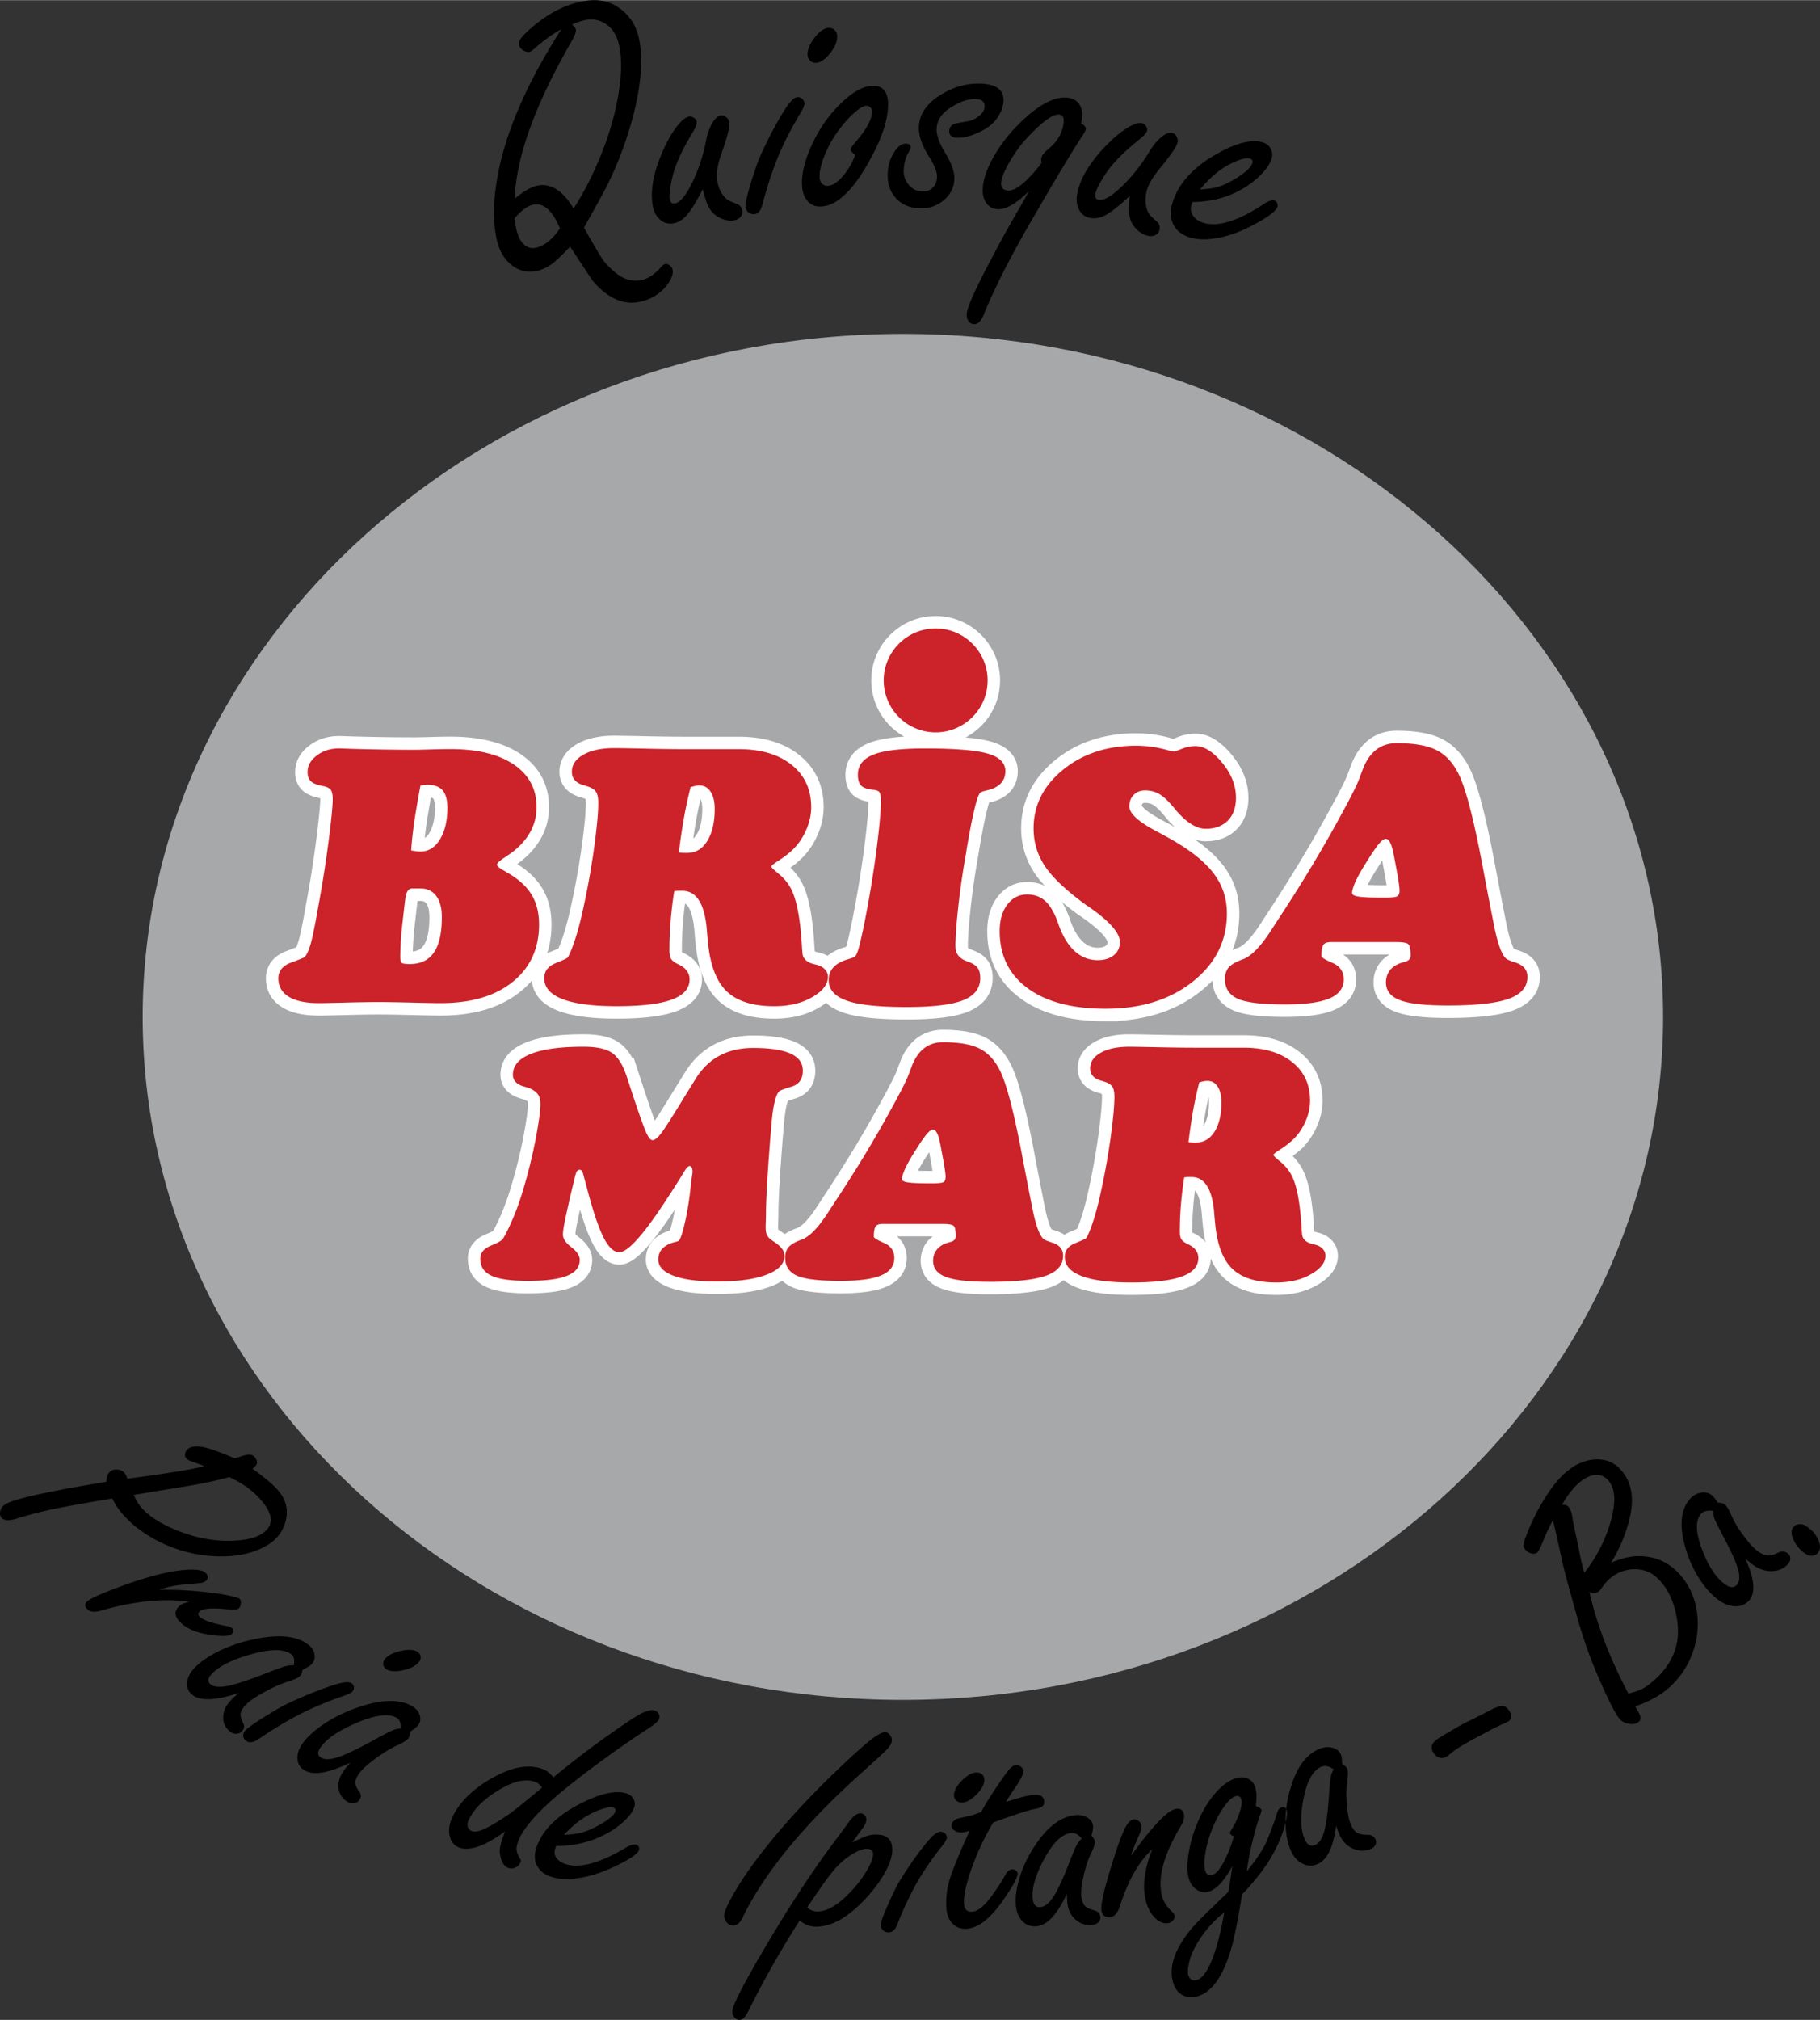 <svg xmlns="http://www.w3.org/2000/svg" width="2253" height="2500" viewBox="0 0 585.626 649.732"><rect x="0" y="0" width="585.626" height="649.732" fill="#333333" stroke="none"/><path d="M290.523 107.36c134.729 0 244.617 98.701 244.617 219.716 0 121.016-109.888 219.717-244.617 219.717-134.731 0-244.618-98.701-244.618-219.717.001-121.015 109.887-219.716 244.618-219.716z" fill-rule="evenodd" clip-rule="evenodd" fill="#a6a8aa"/><path d="M201.543 345.898l2.052 6.262c2.178 6.553 3.635 10.606 4.374 12.197.738 1.592 1.404 2.379 1.998 2.379.684 0 1.548-.686 2.646-2.054 1.08-1.368 3.33-4.858 6.75-10.47l4.014-6.467.468-.752c4.086-6.604 10.242-9.923 18.503-9.923 5.382 0 9.396.616 12.023 1.813 2.646 1.197 3.959 3.027 3.959 5.508 0 2.669-1.206 4.38-3.618 5.115-2.394.736-3.744 1.249-4.031 1.54-1.116 1.215-1.926 4.585-2.412 10.128-.072.941-.126 1.625-.162 2.053l-.216 2.361c-.954 12.129-1.422 20.393-1.422 24.771 0 .633-.018 1.403-.054 2.327-.036.906-.054 1.54-.054 1.882 0 1.095.108 1.933.342 2.497.234.565.63 1.078 1.188 1.506.288.239.756.564 1.422 1.009 2.07 1.369 3.114 2.806 3.114 4.312 0 2.601-1.908 4.637-5.742 6.107-3.834 1.472-9.162 2.207-15.983 2.207-6.012 0-10.655-.616-13.95-1.848-3.294-1.249-4.932-2.977-4.932-5.218 0-2.84 1.782-4.722 5.328-5.629.666-.153 1.08-.308 1.26-.444.522-.428 1.206-2.464 2.034-6.091s1.476-7.817 1.926-12.607l.468-3.251v-.41c0-.462-.09-.855-.252-1.164-.18-.325-.396-.479-.63-.479-.216 0-.432.085-.667.273-.234.188-.504.53-.828 1.026l-2.952 4.756-2.268 3.508c-7.794 12.095-13.122 18.15-15.966 18.15-1.764 0-3.438-1.557-5.04-4.687-1.602-3.131-3.33-8.229-5.202-15.312l-1.206-4.465c-.216-.873-.414-1.421-.576-1.677a.814.814 0 0 0-.702-.377c-.342 0-.612.103-.81.325s-.396.701-.612 1.438l-1.53 6.363c-1.044 4.568-1.728 7.647-2.016 9.222-.306 1.573-.45 2.737-.45 3.507 0 1.3.9 2.651 2.718 4.037 1.8 1.386 2.7 2.755 2.7 4.089 0 2.293-1.35 4.003-4.086 5.115-2.718 1.095-6.912 1.643-12.563 1.643-5.454 0-9.378-.548-11.771-1.677-2.395-1.112-3.582-2.942-3.582-5.491 0-1.831 1.116-3.217 3.348-4.141 2.232-.906 3.545-1.659 3.923-2.224.918-1.472 1.98-3.627 3.204-6.467a81.62 81.62 0 0 0 3.132-8.725 161.35 161.35 0 0 0 4.194-16.869c1.044-5.457 1.548-9.237 1.548-11.342 0-1.334-.288-2.396-.882-3.182-.612-.787-1.602-1.455-3.006-1.985a16.94 16.94 0 0 0-1.332-.394c-2.43-.701-3.636-1.984-3.636-3.814 0-2.942 1.925-5.184 5.778-6.706 3.852-1.54 9.485-2.31 16.901-2.31 4.212 0 7.271.649 9.179 1.95 1.893 1.306 3.441 3.735 4.647 7.276zm101.769 47.765h-19.349c-1.152 0-1.908.309-2.268.907-.342.599-.522 1.659-.522 3.199 0 .41 1.098 1.077 3.293 2.035 2.196.959 3.294 2.566 3.294 4.842 0 2.532-1.404 4.396-4.211 5.577-2.808 1.197-7.218 1.779-13.194 1.779-6.822 0-11.465-.564-13.967-1.693-2.502-1.146-3.744-3.062-3.744-5.766 0-1.437.378-2.601 1.152-3.456.774-.872 2.214-1.676 4.284-2.412 2.448-.94 5.256-3.85 8.388-8.725.9-1.369 1.62-2.464 2.16-3.303 5.724-8.655 10.926-17.107 15.587-25.37 4.644-8.246 7.344-13.412 8.082-15.482.252-.599.558-1.437.954-2.497 1.962-5.39 5.363-8.075 10.169-8.075 5.22 0 9.18.701 11.897 2.104 2.718 1.403 4.914 3.833 6.57 7.271 2.142 4.448 4.59 14.028 7.326 28.758.882 4.619 1.565 8.161 2.052 10.641.144.736.359 1.813.647 3.251 1.26 6.724 2.628 10.521 4.104 11.428.521.309 1.313.616 2.376.958 2.465.735 3.689 2.156 3.689 4.26 0 2.977-1.836 5.115-5.508 6.433s-9.702 1.984-18.071 1.984c-6.606 0-11.304-.514-14.075-1.557-2.772-1.026-4.176-2.771-4.176-5.218 0-1.3.342-2.412 1.008-3.354.666-.94 1.655-1.676 2.951-2.206.433-.172.973-.325 1.639-.496 1.134-.309 1.691-.924 1.691-1.865 0-1.865-.252-2.994-.738-3.37-.503-.393-1.655-.582-3.49-.582zm-.468-24.155c-.414-2.379-.828-4.004-1.242-4.859-.396-.872-.882-1.317-1.44-1.317-.503 0-1.17.514-2.016 1.506-.846 1.009-2.034 2.737-3.582 5.218-1.439 2.241-2.52 4.14-3.24 5.68-.72 1.557-1.08 2.737-1.08 3.541 0 .496.648.855 1.944 1.044 1.296.205 3.816.308 7.542.308 2.143 0 3.438-.137 3.888-.428.432-.273.648-.82.648-1.625 0-.462-.055-1.095-.162-1.848a85.38 85.38 0 0 0-.468-3.011l-.792-4.209zm78.207 9.186a117.592 117.592 0 0 0-1.08 8.998 105.361 105.361 0 0 0-.343 8.435c0 1.181.181 2.019.559 2.566.36.529 1.08 1.043 2.124 1.539 1.098.514 1.907 1.129 2.447 1.865.559.735.828 1.574.828 2.549 0 2.669-1.764 4.653-5.273 5.937s-8.928 1.934-16.253 1.934c-7.093 0-12.438-.702-16.056-2.088-3.6-1.386-5.4-3.438-5.4-6.176 0-2.019 1.135-3.473 3.385-4.396 2.249-.907 3.42-1.454 3.527-1.625.666-1.044 1.439-2.942 2.34-5.731.9-2.806 1.728-6.021 2.502-9.7 1.314-6.09 2.34-11.941 3.096-17.553s1.134-9.769 1.134-12.472c0-1.539-.233-2.634-.72-3.318-.468-.667-1.35-1.197-2.664-1.591a18.01 18.01 0 0 0-.846-.257c-2.376-.667-3.582-1.984-3.582-3.952 0-2.069 1.134-3.764 3.402-5.046 2.268-1.284 5.327-1.934 9.161-1.934 1.296 0 4.302.051 9.018.154 4.698.102 8.784.153 12.222.153h15.569c6.569 0 11.772 1.54 15.624 4.619 3.852 3.062 5.777 7.22 5.777 12.438 0 2.292-.54 4.636-1.638 7.014-1.08 2.378-2.556 4.38-4.428 6.022a32.156 32.156 0 0 1-3.636 2.703c-1.404.89-2.106 1.471-2.106 1.693 0 .239.702.924 2.124 2.087 1.422 1.146 2.556 2.446 3.402 3.884 1.907 3.165 3.096 9.203 3.581 18.082.036.531.072.959.108 1.25.072 1.744 1.26 2.874 3.528 3.404.432.103.755.188 1.007.257.918.273 1.639.718 2.196 1.334.54.615.811 1.317.811 2.121 0 2.173-1.53 4.157-4.608 5.937-3.078 1.797-6.84 2.687-11.268 2.687-6.209 0-10.854-1.421-13.913-4.243s-4.933-7.493-5.634-14.045c-.108-.976-.234-2.327-.378-4.072-.63-7.716-3.06-11.564-7.271-11.564-.631 0-1.116 0-1.458.017-.323.015-.63.05-.917.084zm1.367-11.325c.36.033.721.068 1.116.085.378.018.846.018 1.368.018 2.483 0 4.464-1.163 5.922-3.508 1.458-2.344 2.195-5.491 2.195-9.426 0-2.104-.396-3.781-1.206-5.03-.81-1.231-1.89-1.848-3.222-1.848a6.82 6.82 0 0 0-1.296.12 15.34 15.34 0 0 0-1.404.376 124.01 124.01 0 0 0-1.997 9.153 193.22 193.22 0 0 0-1.476 10.06zm-253.034-69.52a102.62 102.62 0 0 0-.431 5.15 79.944 79.944 0 0 0-.157 4.72c0 1.105.176 1.76.529 2.004.333.243 1.175.355 2.526.355 3.467 0 6.072-1.236 7.776-3.727 1.704-2.491 2.546-6.275 2.546-11.37 0-2.921-.607-5.188-1.802-6.799-1.214-1.61-2.879-2.416-5.034-2.416h-2.683c-1.312 0-2.076 1.218-2.291 3.671-.079.637-.137 1.086-.176 1.386l-.803 7.026zm2.919-24.312c.568.112 1.116.188 1.645.243.509.057.979.094 1.39.094 2.566 0 4.643-1.311 6.229-3.896 1.586-2.604 2.389-5.994 2.389-10.151 0-2.566-.509-4.439-1.547-5.638-1.038-1.18-2.683-1.779-4.936-1.779-.04 0-.313.019-.803.075-.509.057-.959.112-1.371.131-.999 5.357-1.704 9.552-2.135 12.624-.411 3.09-.705 5.843-.861 8.297zm-42.736 41.15c0-2.378 1.352-4.064 4.074-5.076 2.722-1.011 4.171-1.592 4.367-1.779.686-.693 1.312-2.06 1.919-4.121.587-2.042 1.371-5.769 2.311-11.201a392.248 392.248 0 0 0 3.505-22.045c.881-6.855 1.312-11.332 1.312-13.448 0-1.423-.215-2.435-.646-2.997-.451-.562-1.234-.955-2.389-1.18-1.88-.337-3.173-.824-3.937-1.518-.744-.674-1.116-1.667-1.116-2.978 0-2.098.999-3.877 2.997-5.375 1.978-1.499 4.348-2.248 7.109-2.248.353 0 1.391.038 3.153.094a691.7 691.7 0 0 0 21.29.337c.803 0 2.487-.038 5.073-.113 2.585-.075 4.72-.112 6.404-.112 8.676 0 15.453 1.667 20.33 4.963 4.876 3.315 7.324 7.885 7.324 13.71 0 2.884-.685 5.563-2.037 7.998-1.351 2.454-3.369 4.701-6.052 6.706-.568.393-1.332.918-2.232 1.536-1.606 1.03-2.409 1.798-2.409 2.304 0 .431.764 1.087 2.292 1.91.607.375 1.097.675 1.489.881 3.408 2.023 5.875 4.326 7.423 6.949 1.547 2.623 2.33 5.769 2.33 9.458 0 7.717-2.82 13.879-8.461 18.449-5.641 4.57-13.357 6.855-23.149 6.855-1.763 0-4.877-.056-9.322-.168-4.466-.112-8.05-.169-10.772-.169-2.859 0-6.443.057-10.713.169-4.29.112-7.109.168-8.441.168-4.25 0-7.481-.693-9.695-2.06-2.214-1.366-3.331-3.333-3.331-5.899zM216.95 286.61c-.529 3.372-.92 6.649-1.175 9.852a116.345 116.345 0 0 0-.372 9.234c0 1.292.195 2.21.607 2.81.392.581 1.175 1.143 2.311 1.686 1.195.562 2.076 1.236 2.664 2.042.607.805.901 1.723.901 2.791 0 2.922-1.919 5.095-5.738 6.499-3.819 1.405-9.714 2.117-17.686 2.117-7.717 0-13.534-.768-17.47-2.285-3.917-1.517-5.875-3.764-5.875-6.761 0-2.21 1.233-3.802 3.682-4.814 2.448-.992 3.722-1.592 3.839-1.779.724-1.143 1.566-3.221 2.545-6.274.979-3.071 1.88-6.593 2.723-10.62 1.43-6.668 2.546-13.074 3.368-19.217.823-6.144 1.234-10.694 1.234-13.654 0-1.686-.254-2.884-.784-3.633-.509-.73-1.469-1.311-2.898-1.742a18.875 18.875 0 0 0-.92-.281c-2.585-.73-3.897-2.172-3.897-4.326 0-2.267 1.234-4.121 3.702-5.525 2.468-1.405 5.797-2.117 9.969-2.117 1.41 0 4.681.056 9.812.168 5.112.112 9.558.169 13.299.169h16.941c7.149 0 12.809 1.686 17 5.057 4.191 3.352 6.287 7.904 6.287 13.617 0 2.51-.588 5.075-1.782 7.679-1.176 2.604-2.781 4.795-4.818 6.593a35.173 35.173 0 0 1-3.956 2.959c-1.528.974-2.292 1.611-2.292 1.854 0 .262.764 1.012 2.311 2.285 1.547 1.255 2.781 2.678 3.701 4.251 2.077 3.465 3.369 10.077 3.898 19.798.039.581.078 1.049.117 1.367.078 1.91 1.371 3.146 3.838 3.728.47.112.823.206 1.097.281.998.3 1.782.787 2.389 1.46.587.675.881 1.442.881 2.323 0 2.379-1.665 4.551-5.014 6.5-3.35 1.967-7.443 2.94-12.261 2.94-6.757 0-11.81-1.555-15.14-4.645-3.329-3.09-5.366-8.204-6.13-15.377a169.677 169.677 0 0 1-.411-4.457c-.686-8.447-3.33-12.662-7.913-12.662-.686 0-1.214 0-1.586.019-.351.016-.684.053-.998.09zm1.488-12.399c.392.038.784.075 1.215.094.411.019.92.019 1.488.019 2.703 0 4.857-1.273 6.443-3.839 1.587-2.566 2.39-6.013 2.39-10.32 0-2.304-.431-4.14-1.312-5.507-.881-1.349-2.056-2.022-3.506-2.022-.47 0-.92.037-1.41.131-.47.094-.979.243-1.528.412a135.972 135.972 0 0 0-2.174 10.021 213.369 213.369 0 0 0-1.606 11.011zm48.201 41.019c0-3.24 2.056-5.488 6.188-6.687.999-.3 1.665-.524 2.018-.712.411-.225.823-.88 1.194-2.003.392-1.105 1.019-3.765 1.9-7.923 1.684-8.391 3.016-16.37 4.015-23.993.999-7.604 1.489-13.017 1.489-16.239 0-1.573-.177-2.547-.549-2.959-.352-.393-1.077-.637-2.134-.711-1.841-.225-3.095-.693-3.741-1.405-.646-.711-.979-1.854-.979-3.427 0-2.997 1.685-5.151 5.034-6.48 3.349-1.311 8.833-1.967 16.491-1.967 9.676 0 16.413.543 20.231 1.648 3.8 1.086 5.699 2.978 5.699 5.656 0 3.222-1.997 5.282-5.974 6.2-1.136.243-1.841.506-2.114.768-1.038 1.049-2.468 7.005-4.309 17.831a129.321 129.321 0 0 1-.627 3.728c-.96 5.638-1.704 11.013-2.233 16.126-.548 5.132-.803 9.046-.803 11.744 0 2.267 1.194 3.84 3.604 4.72.274.112.47.187.588.224 1.449.544 2.448 1.199 2.977 1.967.529.769.804 1.854.804 3.24 0 3.297-1.822 5.675-5.484 7.137-3.643 1.461-9.734 2.191-18.273 2.191-8.951 0-15.355-.693-19.213-2.06s-5.799-3.58-5.799-6.614zm89.132 9.234c-10.753 0-19.135-2.21-25.109-6.612-5.992-4.401-8.989-10.526-8.989-18.355 0-3.559.823-6.406 2.468-8.56 1.646-2.154 3.761-3.24 6.365-3.24 2.37 0 4.349.73 5.915 2.191 1.567 1.461 2.938 3.84 4.074 7.136 1.312 3.84 3.035 6.762 5.19 8.784 2.173 2.004 4.661 3.016 7.501 3.016 2.174 0 3.917-.524 5.209-1.592 1.312-1.068 1.959-2.473 1.959-4.233 0-2.81-3.056-6.387-9.186-10.75-.725-.506-1.273-.899-1.665-1.143-6.346-4.608-10.752-8.766-13.22-12.437-2.468-3.671-3.702-7.754-3.702-12.212 0-7.454 3.174-13.767 9.499-18.898 6.326-5.15 14.18-7.717 23.542-7.717 3.368 0 6.796.487 10.282 1.479.96.263 1.566.394 1.841.394.215 0 1.077-.3 2.565-.88 1.508-.599 2.957-.88 4.368-.88 2.761 0 5.62 1.779 8.578 5.357 2.957 3.558 4.445 7.323 4.445 11.275 0 3.109-.861 5.544-2.604 7.323s-4.132 2.66-7.148 2.66-6.268-2.061-9.754-6.2c-.353-.431-.626-.787-.861-1.049-1.606-1.892-3.075-3.222-4.388-3.971-1.312-.749-2.819-1.124-4.504-1.124-1.449 0-2.664.468-3.624 1.423-.959.955-1.43 2.192-1.43 3.728 0 2.266 2.958 4.963 8.892 8.072 2.527 1.349 4.505 2.454 5.915 3.296 5.856 3.465 10.087 7.024 12.691 10.676 2.605 3.633 3.897 7.754 3.897 12.362 0 8.822-3.662 16.146-10.987 21.951-7.323 5.827-16.665 8.73-28.025 8.73zm93.52-21.465h-21.054c-1.253 0-2.076.337-2.468.993-.372.656-.568 1.817-.568 3.503 0 .45 1.195 1.18 3.584 2.229 2.39 1.049 3.584 2.81 3.584 5.3 0 2.772-1.527 4.814-4.582 6.106-3.056 1.312-7.854 1.948-14.356 1.948-7.423 0-12.476-.618-15.198-1.854-2.723-1.255-4.074-3.353-4.074-6.312 0-1.573.412-2.847 1.254-3.784.842-.955 2.409-1.835 4.661-2.641 2.664-1.03 5.719-4.215 9.127-9.552.979-1.499 1.763-2.697 2.351-3.615 6.228-9.478 11.888-18.73 16.961-27.776 5.053-9.028 7.99-14.685 8.794-16.951.273-.655.606-1.573 1.038-2.734 2.134-5.9 5.836-8.841 11.065-8.841 5.68 0 9.988.768 12.946 2.304 2.957 1.536 5.346 4.196 7.148 7.96 2.33 4.87 4.994 15.359 7.971 31.485.96 5.057 1.704 8.934 2.232 11.65.157.805.393 1.985.705 3.559 1.371 7.361 2.859 11.519 4.466 12.512.567.337 1.43.674 2.585 1.049 2.684.805 4.016 2.36 4.016 4.664 0 3.259-1.998 5.6-5.993 7.042-3.996 1.442-10.557 2.173-19.664 2.173-7.188 0-12.3-.562-15.315-1.704-3.016-1.124-4.545-3.035-4.545-5.713 0-1.424.373-2.641 1.098-3.671.725-1.03 1.802-1.836 3.212-2.416.47-.188 1.058-.356 1.782-.544 1.234-.337 1.842-1.011 1.842-2.041 0-2.042-.275-3.278-.804-3.69-.549-.432-1.803-.638-3.801-.638zm-.509-26.446c-.45-2.604-.9-4.383-1.352-5.319-.431-.955-.96-1.442-1.567-1.442-.548 0-1.272.562-2.193 1.648-.92 1.105-2.213 2.997-3.896 5.712-1.567 2.454-2.742 4.533-3.526 6.218-.783 1.705-1.175 2.997-1.175 3.877 0 .543.705.936 2.115 1.142 1.41.225 4.152.338 8.207.338 2.33 0 3.74-.15 4.23-.469.47-.299.704-.899.704-1.779 0-.506-.059-1.199-.176-2.023a92.497 92.497 0 0 0-.509-3.296l-.862-4.607zM301.07 202.116c9.208 0 16.719 7.51 16.719 16.719 0 9.208-7.511 16.718-16.719 16.718-9.208 0-16.719-7.51-16.719-16.718.001-9.209 7.511-16.719 16.719-16.719z" fill="none" stroke="#fff" stroke-width="8.006" stroke-miterlimit="2.613"/><path d="M201.543 345.898l2.052 6.262c2.178 6.553 3.635 10.606 4.374 12.197.738 1.592 1.404 2.379 1.998 2.379.684 0 1.548-.686 2.646-2.054 1.08-1.368 3.33-4.858 6.75-10.47l4.014-6.467.468-.752c4.086-6.604 10.242-9.923 18.503-9.923 5.382 0 9.396.616 12.023 1.813 2.646 1.197 3.959 3.027 3.959 5.508 0 2.669-1.206 4.38-3.618 5.115-2.394.736-3.744 1.249-4.031 1.54-1.116 1.215-1.926 4.585-2.412 10.128-.072.941-.126 1.625-.162 2.053l-.216 2.361c-.954 12.129-1.422 20.393-1.422 24.771 0 .633-.018 1.403-.054 2.327-.036.906-.054 1.54-.054 1.882 0 1.095.108 1.933.342 2.497.234.565.63 1.078 1.188 1.506.288.239.756.564 1.422 1.009 2.07 1.369 3.114 2.806 3.114 4.312 0 2.601-1.908 4.637-5.742 6.107-3.834 1.472-9.162 2.207-15.983 2.207-6.012 0-10.655-.616-13.95-1.848-3.294-1.249-4.932-2.977-4.932-5.218 0-2.84 1.782-4.722 5.328-5.629.666-.153 1.08-.308 1.26-.444.522-.428 1.206-2.464 2.034-6.091s1.476-7.817 1.926-12.607l.468-3.251v-.41c0-.462-.09-.855-.252-1.164-.18-.325-.396-.479-.63-.479-.216 0-.432.085-.667.273-.234.188-.504.53-.828 1.026l-2.952 4.756-2.268 3.508c-7.794 12.095-13.122 18.15-15.966 18.15-1.764 0-3.438-1.557-5.04-4.687-1.602-3.131-3.33-8.229-5.202-15.312l-1.206-4.465c-.216-.873-.414-1.421-.576-1.677a.814.814 0 0 0-.702-.377c-.342 0-.612.103-.81.325s-.396.701-.612 1.438l-1.53 6.363c-1.044 4.568-1.728 7.647-2.016 9.222-.306 1.573-.45 2.737-.45 3.507 0 1.3.9 2.651 2.718 4.037 1.8 1.386 2.7 2.755 2.7 4.089 0 2.293-1.35 4.003-4.086 5.115-2.718 1.095-6.912 1.643-12.563 1.643-5.454 0-9.378-.548-11.771-1.677-2.395-1.112-3.582-2.942-3.582-5.491 0-1.831 1.116-3.217 3.348-4.141 2.232-.906 3.545-1.659 3.923-2.224.918-1.472 1.98-3.627 3.204-6.467a81.62 81.62 0 0 0 3.132-8.725 161.35 161.35 0 0 0 4.194-16.869c1.044-5.457 1.548-9.237 1.548-11.342 0-1.334-.288-2.396-.882-3.182-.612-.787-1.602-1.455-3.006-1.985a16.94 16.94 0 0 0-1.332-.394c-2.43-.701-3.636-1.984-3.636-3.814 0-2.942 1.925-5.184 5.778-6.706 3.852-1.54 9.485-2.31 16.901-2.31 4.212 0 7.271.649 9.179 1.95 1.893 1.306 3.441 3.735 4.647 7.276zm101.769 47.765h-19.349c-1.152 0-1.908.309-2.268.907-.342.599-.522 1.659-.522 3.199 0 .41 1.098 1.077 3.293 2.035 2.196.959 3.294 2.566 3.294 4.842 0 2.532-1.404 4.396-4.211 5.577-2.808 1.197-7.218 1.779-13.194 1.779-6.822 0-11.465-.564-13.967-1.693-2.502-1.146-3.744-3.062-3.744-5.766 0-1.437.378-2.601 1.152-3.456.774-.872 2.214-1.676 4.284-2.412 2.448-.94 5.256-3.85 8.388-8.725.9-1.369 1.62-2.464 2.16-3.303 5.724-8.655 10.926-17.107 15.587-25.37 4.644-8.246 7.344-13.412 8.082-15.482.252-.599.558-1.437.954-2.497 1.962-5.39 5.363-8.075 10.169-8.075 5.22 0 9.18.701 11.897 2.104 2.718 1.403 4.914 3.833 6.57 7.271 2.142 4.448 4.59 14.028 7.326 28.758.882 4.619 1.565 8.161 2.052 10.641.144.736.359 1.813.647 3.251 1.26 6.724 2.628 10.521 4.104 11.428.521.309 1.313.616 2.376.958 2.465.735 3.689 2.156 3.689 4.26 0 2.977-1.836 5.115-5.508 6.433s-9.702 1.984-18.071 1.984c-6.606 0-11.304-.514-14.075-1.557-2.772-1.026-4.176-2.771-4.176-5.218 0-1.3.342-2.412 1.008-3.354.666-.94 1.655-1.676 2.951-2.206.433-.172.973-.325 1.639-.496 1.134-.309 1.691-.924 1.691-1.865 0-1.865-.252-2.994-.738-3.37-.503-.393-1.655-.582-3.49-.582zm-.468-24.155c-.414-2.379-.828-4.004-1.242-4.859-.396-.872-.882-1.317-1.44-1.317-.503 0-1.17.514-2.016 1.506-.846 1.009-2.034 2.737-3.582 5.218-1.439 2.241-2.52 4.14-3.24 5.68-.72 1.557-1.08 2.737-1.08 3.541 0 .496.648.855 1.944 1.044 1.296.205 3.816.308 7.542.308 2.143 0 3.438-.137 3.888-.428.432-.273.648-.82.648-1.625 0-.462-.055-1.095-.162-1.848a85.38 85.38 0 0 0-.468-3.011l-.792-4.209zm78.207 9.186a117.592 117.592 0 0 0-1.08 8.998 105.361 105.361 0 0 0-.343 8.435c0 1.181.181 2.019.559 2.566.36.529 1.08 1.043 2.124 1.539 1.098.514 1.907 1.129 2.447 1.865.559.735.828 1.574.828 2.549 0 2.669-1.764 4.653-5.273 5.937s-8.928 1.934-16.253 1.934c-7.093 0-12.438-.702-16.056-2.088-3.6-1.386-5.4-3.438-5.4-6.176 0-2.019 1.135-3.473 3.385-4.396 2.249-.907 3.42-1.454 3.527-1.625.666-1.044 1.439-2.942 2.34-5.731.9-2.806 1.728-6.021 2.502-9.7 1.314-6.09 2.34-11.941 3.096-17.553s1.134-9.769 1.134-12.472c0-1.539-.233-2.634-.72-3.318-.468-.667-1.35-1.197-2.664-1.591a18.01 18.01 0 0 0-.846-.257c-2.376-.667-3.582-1.984-3.582-3.952 0-2.069 1.134-3.764 3.402-5.046 2.268-1.284 5.327-1.934 9.161-1.934 1.296 0 4.302.051 9.018.154 4.698.102 8.784.153 12.222.153h15.569c6.569 0 11.772 1.54 15.624 4.619 3.852 3.062 5.777 7.22 5.777 12.438 0 2.292-.54 4.636-1.638 7.014-1.08 2.378-2.556 4.38-4.428 6.022a32.156 32.156 0 0 1-3.636 2.703c-1.404.89-2.106 1.471-2.106 1.693 0 .239.702.924 2.124 2.087 1.422 1.146 2.556 2.446 3.402 3.884 1.907 3.165 3.096 9.203 3.581 18.082.036.531.072.959.108 1.25.072 1.744 1.26 2.874 3.528 3.404.432.103.755.188 1.007.257.918.273 1.639.718 2.196 1.334.54.615.811 1.317.811 2.121 0 2.173-1.53 4.157-4.608 5.937-3.078 1.797-6.84 2.687-11.268 2.687-6.209 0-10.854-1.421-13.913-4.243s-4.933-7.493-5.634-14.045c-.108-.976-.234-2.327-.378-4.072-.63-7.716-3.06-11.564-7.271-11.564-.631 0-1.116 0-1.458.017-.323.015-.63.05-.917.084zm1.367-11.325c.36.033.721.068 1.116.085.378.018.846.018 1.368.018 2.483 0 4.464-1.163 5.922-3.508 1.458-2.344 2.195-5.491 2.195-9.426 0-2.104-.396-3.781-1.206-5.03-.81-1.231-1.89-1.848-3.222-1.848a6.82 6.82 0 0 0-1.296.12 15.34 15.34 0 0 0-1.404.376 124.01 124.01 0 0 0-1.997 9.153 193.22 193.22 0 0 0-1.476 10.06zm-253.034-69.52a102.62 102.62 0 0 0-.431 5.15 79.944 79.944 0 0 0-.157 4.72c0 1.105.176 1.76.529 2.004.333.243 1.175.355 2.526.355 3.467 0 6.072-1.236 7.776-3.727 1.704-2.491 2.546-6.275 2.546-11.37 0-2.921-.607-5.188-1.802-6.799-1.214-1.61-2.879-2.416-5.034-2.416h-2.683c-1.312 0-2.076 1.218-2.291 3.671-.079.637-.137 1.086-.176 1.386l-.803 7.026zm2.919-24.312c.568.112 1.116.188 1.645.243.509.057.979.094 1.39.094 2.566 0 4.643-1.311 6.229-3.896 1.586-2.604 2.389-5.994 2.389-10.151 0-2.566-.509-4.439-1.547-5.638-1.038-1.18-2.683-1.779-4.936-1.779-.04 0-.313.019-.803.075-.509.057-.959.112-1.371.131-.999 5.357-1.704 9.552-2.135 12.624-.411 3.09-.705 5.843-.861 8.297zm-42.736 41.15c0-2.378 1.352-4.064 4.074-5.076 2.722-1.011 4.171-1.592 4.367-1.779.686-.693 1.312-2.06 1.919-4.121.587-2.042 1.371-5.769 2.311-11.201a392.248 392.248 0 0 0 3.505-22.045c.881-6.855 1.312-11.332 1.312-13.448 0-1.423-.215-2.435-.646-2.997-.451-.562-1.234-.955-2.389-1.18-1.88-.337-3.173-.824-3.937-1.518-.744-.674-1.116-1.667-1.116-2.978 0-2.098.999-3.877 2.997-5.375 1.978-1.499 4.348-2.248 7.109-2.248.353 0 1.391.038 3.153.094a691.7 691.7 0 0 0 21.29.337c.803 0 2.487-.038 5.073-.113 2.585-.075 4.72-.112 6.404-.112 8.676 0 15.453 1.667 20.33 4.963 4.876 3.315 7.324 7.885 7.324 13.71 0 2.884-.685 5.563-2.037 7.998-1.351 2.454-3.369 4.701-6.052 6.706-.568.393-1.332.918-2.232 1.536-1.606 1.03-2.409 1.798-2.409 2.304 0 .431.764 1.087 2.292 1.91.607.375 1.097.675 1.489.881 3.408 2.023 5.875 4.326 7.423 6.949 1.547 2.623 2.33 5.769 2.33 9.458 0 7.717-2.82 13.879-8.461 18.449-5.641 4.57-13.357 6.855-23.149 6.855-1.763 0-4.877-.056-9.322-.168-4.466-.112-8.05-.169-10.772-.169-2.859 0-6.443.057-10.713.169-4.29.112-7.109.168-8.441.168-4.25 0-7.481-.693-9.695-2.06-2.214-1.366-3.331-3.333-3.331-5.899zM216.95 286.61c-.529 3.372-.92 6.649-1.175 9.852a116.345 116.345 0 0 0-.372 9.234c0 1.292.195 2.21.607 2.81.392.581 1.175 1.143 2.311 1.686 1.195.562 2.076 1.236 2.664 2.042.607.805.901 1.723.901 2.791 0 2.922-1.919 5.095-5.738 6.499-3.819 1.405-9.714 2.117-17.686 2.117-7.717 0-13.534-.768-17.47-2.285-3.917-1.517-5.875-3.764-5.875-6.761 0-2.21 1.233-3.802 3.682-4.814 2.448-.992 3.722-1.592 3.839-1.779.724-1.143 1.566-3.221 2.545-6.274.979-3.071 1.88-6.593 2.723-10.62 1.43-6.668 2.546-13.074 3.368-19.217.823-6.144 1.234-10.694 1.234-13.654 0-1.686-.254-2.884-.784-3.633-.509-.73-1.469-1.311-2.898-1.742a18.875 18.875 0 0 0-.92-.281c-2.585-.73-3.897-2.172-3.897-4.326 0-2.267 1.234-4.121 3.702-5.525 2.468-1.405 5.797-2.117 9.969-2.117 1.41 0 4.681.056 9.812.168 5.112.112 9.558.169 13.299.169h16.941c7.149 0 12.809 1.686 17 5.057 4.191 3.352 6.287 7.904 6.287 13.617 0 2.51-.588 5.075-1.782 7.679-1.176 2.604-2.781 4.795-4.818 6.593a35.173 35.173 0 0 1-3.956 2.959c-1.528.974-2.292 1.611-2.292 1.854 0 .262.764 1.012 2.311 2.285 1.547 1.255 2.781 2.678 3.701 4.251 2.077 3.465 3.369 10.077 3.898 19.798.039.581.078 1.049.117 1.367.078 1.91 1.371 3.146 3.838 3.728.47.112.823.206 1.097.281.998.3 1.782.787 2.389 1.46.587.675.881 1.442.881 2.323 0 2.379-1.665 4.551-5.014 6.5-3.35 1.967-7.443 2.94-12.261 2.94-6.757 0-11.81-1.555-15.14-4.645-3.329-3.09-5.366-8.204-6.13-15.377a169.677 169.677 0 0 1-.411-4.457c-.686-8.447-3.33-12.662-7.913-12.662-.686 0-1.214 0-1.586.019-.351.016-.684.053-.998.09zm1.488-12.399c.392.038.784.075 1.215.094.411.019.92.019 1.488.019 2.703 0 4.857-1.273 6.443-3.839 1.587-2.566 2.39-6.013 2.39-10.32 0-2.304-.431-4.14-1.312-5.507-.881-1.349-2.056-2.022-3.506-2.022-.47 0-.92.037-1.41.131-.47.094-.979.243-1.528.412a135.972 135.972 0 0 0-2.174 10.021 213.369 213.369 0 0 0-1.606 11.011zm48.201 41.019c0-3.24 2.056-5.488 6.188-6.687.999-.3 1.665-.524 2.018-.712.411-.225.823-.88 1.194-2.003.392-1.105 1.019-3.765 1.9-7.923 1.684-8.391 3.016-16.37 4.015-23.993.999-7.604 1.489-13.017 1.489-16.239 0-1.573-.177-2.547-.549-2.959-.352-.393-1.077-.637-2.134-.711-1.841-.225-3.095-.693-3.741-1.405-.646-.711-.979-1.854-.979-3.427 0-2.997 1.685-5.151 5.034-6.48 3.349-1.311 8.833-1.967 16.491-1.967 9.676 0 16.413.543 20.231 1.648 3.8 1.086 5.699 2.978 5.699 5.656 0 3.222-1.997 5.282-5.974 6.2-1.136.243-1.841.506-2.114.768-1.038 1.049-2.468 7.005-4.309 17.831a129.321 129.321 0 0 1-.627 3.728c-.96 5.638-1.704 11.013-2.233 16.126-.548 5.132-.803 9.046-.803 11.744 0 2.267 1.194 3.84 3.604 4.72.274.112.47.187.588.224 1.449.544 2.448 1.199 2.977 1.967.529.769.804 1.854.804 3.24 0 3.297-1.822 5.675-5.484 7.137-3.643 1.461-9.734 2.191-18.273 2.191-8.951 0-15.355-.693-19.213-2.06s-5.799-3.58-5.799-6.614zm89.132 9.234c-10.753 0-19.135-2.21-25.109-6.612-5.992-4.401-8.989-10.526-8.989-18.355 0-3.559.823-6.406 2.468-8.56 1.646-2.154 3.761-3.24 6.365-3.24 2.37 0 4.349.73 5.915 2.191 1.567 1.461 2.938 3.84 4.074 7.136 1.312 3.84 3.035 6.762 5.19 8.784 2.173 2.004 4.661 3.016 7.501 3.016 2.174 0 3.917-.524 5.209-1.592 1.312-1.068 1.959-2.473 1.959-4.233 0-2.81-3.056-6.387-9.186-10.75-.725-.506-1.273-.899-1.665-1.143-6.346-4.608-10.752-8.766-13.22-12.437-2.468-3.671-3.702-7.754-3.702-12.212 0-7.454 3.174-13.767 9.499-18.898 6.326-5.15 14.18-7.717 23.542-7.717 3.368 0 6.796.487 10.282 1.479.96.263 1.566.394 1.841.394.215 0 1.077-.3 2.565-.88 1.508-.599 2.957-.88 4.368-.88 2.761 0 5.62 1.779 8.578 5.357 2.957 3.558 4.445 7.323 4.445 11.275 0 3.109-.861 5.544-2.604 7.323s-4.132 2.66-7.148 2.66-6.268-2.061-9.754-6.2c-.353-.431-.626-.787-.861-1.049-1.606-1.892-3.075-3.222-4.388-3.971-1.312-.749-2.819-1.124-4.504-1.124-1.449 0-2.664.468-3.624 1.423-.959.955-1.43 2.192-1.43 3.728 0 2.266 2.958 4.963 8.892 8.072 2.527 1.349 4.505 2.454 5.915 3.296 5.856 3.465 10.087 7.024 12.691 10.676 2.605 3.633 3.897 7.754 3.897 12.362 0 8.822-3.662 16.146-10.987 21.951-7.323 5.827-16.665 8.73-28.025 8.73zm93.52-21.465h-21.054c-1.253 0-2.076.337-2.468.993-.372.656-.568 1.817-.568 3.503 0 .45 1.195 1.18 3.584 2.229 2.39 1.049 3.584 2.81 3.584 5.3 0 2.772-1.527 4.814-4.582 6.106-3.056 1.312-7.854 1.948-14.356 1.948-7.423 0-12.476-.618-15.198-1.854-2.723-1.255-4.074-3.353-4.074-6.312 0-1.573.412-2.847 1.254-3.784.842-.955 2.409-1.835 4.661-2.641 2.664-1.03 5.719-4.215 9.127-9.552.979-1.499 1.763-2.697 2.351-3.615 6.228-9.478 11.888-18.73 16.961-27.776 5.053-9.028 7.99-14.685 8.794-16.951.273-.655.606-1.573 1.038-2.734 2.134-5.9 5.836-8.841 11.065-8.841 5.68 0 9.988.768 12.946 2.304 2.957 1.536 5.346 4.196 7.148 7.96 2.33 4.87 4.994 15.359 7.971 31.485.96 5.057 1.704 8.934 2.232 11.65.157.805.393 1.985.705 3.559 1.371 7.361 2.859 11.519 4.466 12.512.567.337 1.43.674 2.585 1.049 2.684.805 4.016 2.36 4.016 4.664 0 3.259-1.998 5.6-5.993 7.042-3.996 1.442-10.557 2.173-19.664 2.173-7.188 0-12.3-.562-15.315-1.704-3.016-1.124-4.545-3.035-4.545-5.713 0-1.424.373-2.641 1.098-3.671.725-1.03 1.802-1.836 3.212-2.416.47-.188 1.058-.356 1.782-.544 1.234-.337 1.842-1.011 1.842-2.041 0-2.042-.275-3.278-.804-3.69-.549-.432-1.803-.638-3.801-.638zm-.509-26.446c-.45-2.604-.9-4.383-1.352-5.319-.431-.955-.96-1.442-1.567-1.442-.548 0-1.272.562-2.193 1.648-.92 1.105-2.213 2.997-3.896 5.712-1.567 2.454-2.742 4.533-3.526 6.218-.783 1.705-1.175 2.997-1.175 3.877 0 .543.705.936 2.115 1.142 1.41.225 4.152.338 8.207.338 2.33 0 3.74-.15 4.23-.469.47-.299.704-.899.704-1.779 0-.506-.059-1.199-.176-2.023a92.497 92.497 0 0 0-.509-3.296l-.862-4.607zM301.07 202.116c9.208 0 16.719 7.51 16.719 16.719 0 9.208-7.511 16.718-16.719 16.718-9.208 0-16.719-7.51-16.719-16.718.001-9.209 7.511-16.719 16.719-16.719z" fill-rule="evenodd" clip-rule="evenodd" fill="#cc2229"/><path d="M36.098 481.985l-1.863.33c-7.987 1.345-13.881 2.403-17.679 3.219a123.641 123.641 0 0 0-11.137 2.924c-2.549.777-4.19.682-4.961-.304-.458-.586-.569-1.311-.347-2.167s.719-1.547 1.5-2.056c2.682-1.748 13.555-4.177 32.637-7.297.043-1.731.533-2.892 1.442-3.484.687-.447 1.494-.586 2.412-.429.918.156 1.621.562 2.092 1.224.281.421.549.979.815 1.69 13.227-1.763 21.462-3.097 24.715-4.053-.967-.404-2.294-.898-3.958-1.453-.889-.305-1.538-.702-1.939-1.216-.324-.414-.392-.932-.229-1.555a2.582 2.582 0 0 1 1.109-1.478c1.469-.957 3.916-.849 7.374.306a81.478 81.478 0 0 1 7.335 2.874c.951-.231 1.585-.407 1.89-.541 1.389-.474 2.405-.684 3.066-.641.688.048 1.265.384 1.745.998 1.017 1.3.717 2.486-.896 3.538 4.24 3.016 7.132 5.509 8.674 7.479 2.213 2.827 2.896 5.919 2.035 9.283-.796 3.171-2.578 5.669-5.323 7.458-4.677 3.048-10.744 4.35-18.186 3.895-6.349-.412-12.406-2.115-18.127-5.114-4.917-2.618-8.87-5.821-11.865-9.648-.735-.941-1.507-2.205-2.331-3.782zm37.699-6.864c-3.807 1.079-8.939 2.159-15.419 3.212-7.815 1.255-12.958 2.105-15.397 2.53.87 1.697 1.515 2.829 1.952 3.387 2.559 3.271 6.924 6.075 13.116 8.444 6.001 2.278 11.995 3.224 17.956 2.833 3.628-.23 6.406-.962 8.305-2.2 3.624-2.361 3.739-5.692.353-10.02-2.571-3.284-6.198-6.009-10.866-8.186zm-22.524 36.255c5.528-.081 11.316.241 17.362 1.018 1.865.228 3.7.53 5.46.942 1.776.402 2.797.729 3.062.982.279.268.397.769.329 1.48-.083.724-.282 1.233-.652 1.553-.499.43-1.661.537-3.47.311-4.939-.547-7.964-.329-9.105.654-.641.553-.623 1.141.055 1.787 1.143 1.092 4.04 2.072 8.719 2.94.792.162 1.349.383 1.668.688.226.216.337.53.308.941-.043.399-.192.723-.464.956-.841.725-3.213.79-7.117.195-4.151-.624-7.229-1.906-9.249-3.836-2.126-2.031-2.25-3.857-.354-5.491.67-.578 1.72-1 3.148-1.241-4.04-.622-8.46-.699-13.246-.22s-9.951 1.503-15.426 3.084c-1.881.535-3.266.377-4.157-.474-.957-.914-.951-1.788.033-2.637.912-.785 3.689-2.07 8.332-3.852 4.657-1.793 8.914-3.218 12.841-4.285 4.079-1.102 7.673-1.762 10.793-1.94 3.107-.192 5.106.138 5.997.988.412.394.629.834.651 1.347.022.488-.159.91-.558 1.254-.356.308-.847.513-1.443.616-.625.104-2.588.3-5.948.587-2.819.286-5.346.823-7.569 1.653zm25.512 33.19c-7.295 2.427-12.214 2.659-14.773.686-1.323-1.021-1.937-2.336-1.825-3.935.11-1.624.887-3.201 2.37-4.773 1.943-2.06 4.715-3.947 8.304-5.65 3.602-1.716 7.434-2.951 11.508-3.741 7.64-1.528 13.233-.913 16.792 1.832 1.147.884 1.836 1.931 2.041 3.141.219 1.223-.087 2.273-.905 3.141-.524.556-1.514 1.174-2.971 1.829-.098.884-.35 1.556-.772 2.003-.498.527-1.752 1.13-3.75 1.766-2.391.73-5 1.879-7.837 3.459-2.852 1.569-4.822 2.93-5.896 4.067-.997 1.057-1.547 1.99-1.653 2.775-.105.784.199 1.861.899 3.221.414.88.243 1.708-.499 2.494-.473.501-1.075.763-1.779.781-.716.032-1.37-.19-1.973-.655-1.529-1.18-2.27-2.71-2.253-4.64.032-1.918.846-3.725 2.444-5.418.436-.462 1.274-1.243 2.528-2.383zm17.72-8.898c.383-1.67.111-2.863-.8-3.566-2.191-1.689-6.221-1.754-12.104-.204-6.478 1.722-10.983 3.911-13.514 6.594-1.291 1.368-1.384 2.49-.267 3.353 1.088.839 3.021.972 5.783.387 2.774-.599 7.049-2.031 12.831-4.336 2.66-1.016 4.396-1.643 5.207-1.883.812-.242 1.785-.359 2.864-.345zm18.555 5.735c.457.294.726.706.8 1.213.079.53-.038.979-.347 1.37-.389.493-1.484 1.035-3.321 1.646-5.051 1.759-9.601 3.665-13.659 5.733-4.043 2.078-8.474 4.736-13.289 8.001-1.611 1.105-2.913 1.34-3.891.713-.678-.435-1.03-1.011-1.085-1.723-.039-.702.227-1.339.814-1.901.825-.803 2.833-2.199 6.046-4.221 3.218-1.996 5.682-3.429 7.398-4.248 5.73-2.677 10.803-4.705 15.205-6.095 2.718-.852 4.493-1.024 5.329-.488zm21.214-10.12c.615.395.97.906 1.062 1.512.096.629-.081 1.214-.527 1.779-.985 1.245-2.689 2.139-5.102 2.665-2.423.541-4.219.437-5.385-.312-.615-.395-.958-.921-1.005-1.584-.074-.658.154-1.276.655-1.851 1.057-1.155 2.759-1.985 5.132-2.493 2.373-.506 4.098-.403 5.17.284zm-21.583 35.696c-6.87 3.317-11.719 4.167-14.562 2.542-1.47-.842-2.281-2.063-2.416-3.656-.141-1.618.389-3.274 1.62-5.014 1.613-2.279 4.076-4.493 7.377-6.629 3.312-2.15 6.928-3.853 10.852-5.147 7.352-2.474 12.999-2.572 16.954-.311 1.274.729 2.12 1.675 2.509 2.845.404 1.18.262 2.257-.417 3.217-.436.614-1.323 1.35-2.669 2.181.039.886-.108 1.58-.459 2.075-.414.585-1.566 1.337-3.452 2.218-2.262 1.023-4.675 2.487-7.25 4.405-2.591 1.91-4.337 3.502-5.229 4.762-.828 1.169-1.231 2.16-1.215 2.949.016.788.483 1.813 1.387 3.067.545.817.503 1.656-.112 2.526-.393.555-.951.889-1.646.996-.707.123-1.389-.015-2.06-.398-1.699-.972-2.669-2.39-2.949-4.298-.263-1.898.269-3.784 1.595-5.659.36-.509 1.073-1.387 2.142-2.671zm16.228-11.025c.123-1.698-.33-2.843-1.343-3.422-2.435-1.393-6.445-.947-12.048 1.325-6.167 2.519-10.304 5.25-12.405 8.22-1.072 1.514-.993 2.634.25 3.344 1.209.691 3.148.579 5.801-.348 2.663-.941 6.687-2.896 12.074-5.901 2.485-1.339 4.112-2.178 4.88-2.518.768-.34 1.717-.577 2.791-.7zm49.126 15.765c6.561-5.396 12.581-9.994 18.06-13.831 5.002-3.534 8.422-5.787 10.304-6.765 1.864-.983 3.322-1.272 4.379-.883.557.204.967.586 1.208 1.153.266.559.26 1.113.009 1.654-.328.704-1.483 1.699-3.492 2.995a350.493 350.493 0 0 0-24.563 17.656c-9.077 7.196-14.663 13.028-16.749 17.519-.708 1.524-1.054 2.722-1.012 3.581.023.854.468 1.976 1.325 3.385.14.243.103.595-.126 1.086-.297.64-.833 1.114-1.604 1.463-.763.334-1.496.371-2.195.114-1.578-.581-2.501-2.302-2.76-5.18-.132-1.162.443-3.349 1.681-6.559-6.486 4.695-11.384 6.424-14.721 5.196-1.614-.594-2.643-1.816-3.077-3.684-.452-1.874-.171-3.882.827-6.028 2.276-4.9 6.574-9.134 12.927-12.727 6.286-3.541 11.659-4.481 16.143-2.831 1.326.489 2.481 1.395 3.436 2.686zm-3.622 3.273c-.684-.923-1.373-1.521-2.107-1.792-2.906-1.069-6.455-.437-10.604 1.894-5.449 3.005-9.1 6.479-10.927 10.412-.358.77-.432 1.472-.256 2.132.202.649.608 1.087 1.236 1.317.987.363 2.345.152 4.074-.631 1.729-.784 4.374-2.363 7.891-4.734 1.57-1.073 5.131-3.946 10.693-8.598zm4.526 18.803l-.319.952c-.365 1.087-.201 2.108.521 3.035.723.927 1.82 1.582 3.311 1.97 4.584 1.193 10.91-.634 18.972-5.463 1.432-.827 2.509-1.139 3.236-.949.354.092.644.315.845.682.183.361.229.706.121 1.029-.422 1.257-2.896 2.959-7.406 5.109-3.79 1.877-7.45 3.123-10.99 3.772-3.541.648-6.599.646-9.133-.013-2.441-.636-4.17-1.824-5.167-3.562-.998-1.737-1.115-3.744-.363-5.986 1.886-5.623 6.614-10.359 14.209-14.22 6.166-3.161 11-4.286 14.485-3.379 1.137.295 1.954.878 2.491 1.756.536.879.648 1.812.312 2.815-.547 1.63-1.917 3.361-4.123 5.226s-4.747 3.401-7.6 4.599c-3.888 1.686-8.359 2.572-13.402 2.627zm2.497-3.58c2.525-.1 4.632-.401 6.351-.934 1.699-.536 3.666-1.447 5.862-2.741 2.519-1.469 3.963-2.755 4.328-3.843.222-.662-.037-1.099-.763-1.288-.764-.199-1.98-.017-3.642.53-1.668.562-3.373 1.357-5.114 2.382-2.336 1.406-4.68 3.381-7.022 5.894zm103.523-33.039c.594.085 1.116.446 1.529 1.062s.566 1.247.442 1.893c-.153.786-.674 1.644-1.545 2.577-.868.917-3.372 3.249-7.522 6.961-18.549 16.541-31.41 32.013-38.586 46.448-.976 2.39-2.249 3.463-3.822 3.238-.749-.106-1.372-.555-1.873-1.326-.501-.771-.682-1.567-.526-2.371.24-1.239 1.171-3.294 2.815-6.18a104.318 104.318 0 0 1 5.7-8.854c7.597-10.502 17.367-21.428 29.361-32.736 4.373-4.146 7.586-6.987 9.646-8.558 2.055-1.554 3.517-2.277 4.381-2.154zm-10.753 35.474c2.211-1.102 3.847-1.821 4.884-2.127 1.02-.325 2.161-.449 3.366-.393 3.343.154 4.877 2.015 4.604 5.561-.161 2.1-1.072 4.555-2.734 7.381-1.68 2.826-3.847 5.63-6.539 8.408-5.552 5.729-10.777 8.478-15.676 8.25-1.671-.078-3.279-.737-4.822-1.977-5.926 9.304-11.34 18.809-16.206 28.552-1.039 2.343-2.141 3.478-3.288 3.425-.563-.026-1.086-.334-1.548-.922-.48-.606-.687-1.219-.636-1.871.142-1.835 3.113-7.753 8.917-17.754 8.99-15.412 17.347-28.181 25.072-38.305 1.608-2.139 2.696-3.61 3.247-4.418 1.514-2.179 2.863-3.231 4.068-3.176a1.842 1.842 0 0 1 1.391.686c.336.44.493.943.448 1.525-.062.794-.59 1.832-1.608 3.148a267.2 267.2 0 0 0-2.94 4.007zm-14.462 20.862c.774.832 1.774 1.269 3.038 1.327 3.518.163 7.662-2.478 12.374-7.925 1.543-1.805 2.877-3.673 3.987-5.658 1.107-1.967 1.692-3.48 1.774-4.557.098-1.271-.514-1.937-1.855-1.998-1.244-.059-2.848.504-4.772 1.673-1.943 1.166-3.715 2.643-5.356 4.442-1.491 1.631-3.689 4.593-6.617 8.919a428.433 428.433 0 0 1-2.573 3.777zm42.932-24.327a1.978 1.978 0 0 1 1.419.586c.395.396.573.822.555 1.299-.023.601-.607 1.599-1.772 3.031-3.155 4.002-5.798 7.868-7.93 11.62-2.113 3.751-4.193 8.175-6.221 13.288-.67 1.723-1.619 2.574-2.827 2.557-.837-.013-1.488-.305-1.974-.86-.465-.554-.635-1.211-.489-1.969.197-1.075 1.021-3.237 2.472-6.521 1.471-3.266 2.655-5.688 3.591-7.229 3.158-5.097 6.165-9.33 9.004-12.699 1.755-2.079 3.139-3.119 4.172-3.103zm11.566-19.043c.76.011 1.374.25 1.824.698.47.467.681 1.035.655 1.725-.059 1.52-.938 3.115-2.64 4.769-1.701 1.672-3.271 2.497-4.713 2.476-.76-.011-1.373-.268-1.821-.786-.468-.502-.657-1.123-.591-1.847.174-1.482 1.091-3.024 2.771-4.644s3.191-2.411 4.515-2.391zm5.335 16.086a83.964 83.964 0 0 0-6.938 14.741c-1.816 5.104-2.636 8.924-2.439 11.476.138 1.777 1.023 2.609 2.656 2.479 1.866-.15 4.016-1.952 6.469-5.39 1.537-2.124 2.92-4.236 4.088-6.331.63-1.201 1.364-1.827 2.2-1.894.467-.038.866.072 1.239.342.352.256.554.594.583.963.093 1.197-1.537 4.161-4.868 8.891-3.965 5.648-7.765 8.61-11.399 8.902-1.827.146-3.354-.368-4.579-1.545-1.207-1.195-1.897-2.787-2.055-4.828a25.397 25.397 0 0 1 .982-9.305c.883-3.011 3.056-8.303 6.48-15.873-1.012.329-1.779.515-2.305.557-.913.073-1.729-.091-2.426-.514-.695-.404-1.068-.923-1.115-1.539-.066-.862.424-1.592 1.492-2.191.301-.166 1.683-.507 4.166-1.025.903-.196 2.199-.637 3.91-1.288 1.157-2.235 3.107-5.349 5.811-9.338 1.618-2.344 2.752-3.887 3.419-4.613.667-.726 1.341-1.116 2.041-1.173.486-.039.989.15 1.49.554.52.4.79.856.827 1.332.068.897-.863 2.761-2.778 5.57-1.264 1.872-2.205 3.348-2.807 4.423 4.216-1.384 7.169-2.135 8.88-2.272 2.119-.169 3.247.519 3.367 2.067.061.792-.169 1.359-.669 1.719-.501.358-1.573.657-3.194.929-3.086.83-7.241 2.226-12.528 4.174zm23.672 22.949c-2.993 6.506-6.163 9.974-9.528 10.405-1.74.224-3.238-.226-4.473-1.348-1.256-1.139-2.019-2.696-2.294-4.725-.361-2.659-.015-5.765 1.04-9.3 1.053-3.552 2.658-6.943 4.793-10.207 3.966-6.149 8.29-9.517 12.971-10.117 1.509-.193 2.838.028 3.97.684 1.15.653 1.804 1.549 1.956 2.668.097.717-.072 1.789-.53 3.2.658.646 1.036 1.255 1.114 1.832.093.683-.271 1.922-1.113 3.685-1.034 2.09-1.875 4.601-2.518 7.549-.661 2.95-.892 5.169-.692 6.638.186 1.364.575 2.348 1.146 2.932.571.586 1.662 1.086 3.254 1.505 1.005.299 1.566.956 1.704 1.972.088.646-.109 1.224-.575 1.71-.462.504-1.092.799-1.884.9-2.012.258-3.772-.245-5.343-1.521-1.551-1.278-2.475-3.011-2.771-5.197-.082-.596-.149-1.673-.227-3.265zm4.808-17.773c-1.108-1.353-2.271-1.951-3.472-1.798-2.881.37-5.687 3.043-8.434 8.022-3.013 5.494-4.295 9.965-3.824 13.429.239 1.767 1.096 2.564 2.565 2.377 1.431-.185 2.859-1.399 4.267-3.645 1.404-2.262 3.149-6.081 5.209-11.488.985-2.458 1.656-4.039 2.014-4.743.357-.704.926-1.435 1.675-2.154zm15.874 5.543c.368-.475.732-.966 1.104-1.514 6.222-8.491 10.618-13.007 13.229-13.554 1.448-.304 2.343.268 2.684 1.713.235.998-.13 2.339-1.121 3.991-5.347 8.977-7.354 16.332-6.01 22.046.434 1.841 1.422 3.494 2.939 4.927.696.667 1.102 1.196 1.199 1.609.109.465-.038.946-.455 1.468-.402.5-.906.822-1.497.946-1.486.312-2.958-.247-4.399-1.697-1.441-1.449-2.434-3.372-3.005-5.799-1.065-4.525-.343-9.95 2.154-16.253-4.358 4.002-7.848 10.169-10.47 18.483-.688 2.005-1.678 3.151-2.937 3.415a2.344 2.344 0 0 1-1.839-.337c-.544-.355-.91-.893-1.076-1.599-.401-1.703.764-6.949 3.503-15.705 1.353-4.364 2.584-7.801 3.679-10.288.977-2.137 1.958-3.318 2.969-3.529.553-.116 1.104.021 1.672.39.548.373.897.842 1.023 1.375.174.74-.112 1.901-.875 3.506-1.084 2.359-1.903 4.482-2.471 6.406zm37.243 4.987c3.022-3.716 5.125-6.883 6.325-9.508 1.53-3.646 2.656-6.729 3.409-9.223.287-1.026.76-1.627 1.375-1.808.875-.257 1.435.003 1.702.792.269.789.114 2.331-.484 4.612-.58 2.277-1.434 4.597-2.564 6.942-2.331 5.026-6.085 10.213-11.268 15.598-1.442 8.736-2.654 14.707-3.644 17.954-2.608 8.562-6.14 13.498-10.593 14.808-1.808.531-3.419.433-4.829-.279-1.415-.729-2.41-1.97-3.014-3.75-1.732-5.105.27-11.106 6.029-17.991.888-1.129 4.766-4.984 11.637-11.55.571-3.511.986-6.274 1.271-8.279-2.596 4.735-5.13 7.476-7.608 8.204-1.267.373-2.519.187-3.73-.547-1.217-.75-2.062-1.851-2.552-3.295-.689-2.032-.76-4.837-.187-8.405.566-3.584 1.646-7.17 3.229-10.776 1.544-3.483 3.394-6.429 5.543-8.853 2.168-2.429 4.336-3.953 6.517-4.595 1.416-.416 2.684-.364 3.803.156s1.896 1.419 2.328 2.696c.501 1.478.568 3.489.19 6.058 1.083.476 1.694.887 1.813 1.239.08.235.008.626-.204 1.15-.855 2.191-1.73 5.108-2.595 8.725-.887 3.605-1.526 6.915-1.899 9.925zm-4.23-11.262c-.668-.339-1.049-.615-1.129-.851-.091-.269.069-.703.456-1.315 1.161-1.894 2.039-3.777 2.632-5.651.613-1.879.762-3.253.46-4.143s-.897-1.195-1.811-.927c-1.173.345-2.534 1.649-4.076 3.933-1.541 2.282-2.858 4.922-3.959 7.962a35.134 35.134 0 0 0-1.766 7.002c-.335 2.334-.309 4.044.062 5.136.398 1.175 1.157 1.599 2.294 1.265 1.267-.373 2.656-2.074 4.146-5.117.941-1.938 1.669-3.778 2.204-5.524.371-1.145.536-1.748.487-1.77zm-3.031 24.535c-4.187 3.244-7.489 7.282-9.89 12.107-.724 1.432-1.228 2.965-1.544 4.572-.315 1.607-.348 2.781-.091 3.537.467 1.377 1.391 1.862 2.769 1.457 1.641-.482 3.233-2.613 4.773-6.409s2.871-8.878 3.983-15.264zm35.983-27.891c-.914 6.969-2.924 11.076-6.044 12.33-1.614.648-3.198.594-4.732-.171-1.561-.774-2.771-2.073-3.653-3.944-1.157-2.451-1.768-5.507-1.822-9.15-.063-3.659.457-7.304 1.527-10.957 1.963-6.872 5.119-11.172 9.46-12.915 1.398-.562 2.75-.683 4.043-.339 1.312.337 2.215 1.029 2.701 2.062.312.661.476 1.729.462 3.192.832.452 1.383.941 1.635 1.474.296.629.322 1.904.044 3.801-.364 2.257-.413 4.867-.138 7.847.257 2.985.709 5.164 1.349 6.52.595 1.258 1.269 2.1 1.999 2.517.729.417 1.938.623 3.603.625 1.062.034 1.805.522 2.246 1.459a1.919 1.919 0 0 1-.035 1.779c-.294.598-.812 1.036-1.548 1.332-1.865.749-3.721.707-5.626-.12-1.888-.834-3.307-2.26-4.259-4.276-.259-.55-.652-1.564-1.212-3.066zm-.757-18.194c-1.482-1.017-2.788-1.298-3.901-.851-2.672 1.073-4.57 4.33-5.712 9.778-1.24 6.006-1.119 10.601.388 13.795.77 1.63 1.839 2.178 3.202 1.631 1.327-.533 2.338-2.053 3.016-4.551.67-2.515 1.194-6.602 1.541-12.286.204-2.597.372-4.275.503-5.038s.459-1.604.963-2.478zm40.84-14.176a92.973 92.973 0 0 1 3.805-1.934c2.927-1.459 4.763-2.39 5.488-2.781 1.805-.976 3.145-1.475 4.036-1.468.883-.008 1.648.477 2.281 1.46 1.062 1.649.906 2.855-.478 3.603-.304.165-.829.408-1.594.739-1.327.554-4.571 2.226-9.702 4.998-3.273 1.769-5.58 3.239-6.961 4.414-.662.562-1.17.938-1.524 1.13-.727.392-1.473.469-2.213.236-.758-.224-1.377-.725-1.874-1.496-.954-1.483-.736-2.805.636-3.995.653-.576 3.349-2.216 8.1-4.906zm48.444-52.31c3.458-1.466 6.53-2.168 9.201-2.096 4.517.095 8.332 1.577 11.459 4.459 3.519 3.244 5.768 7.377 6.745 12.397.861 4.659.497 9.281-1.065 13.843-1.589 4.587-4.171 8.462-7.689 11.602-2.747 2.452-6.382 4.467-10.903 6.046.466.887.785 1.461.959 1.723.895 1.461.957 2.535.186 3.224-.673.6-1.627.839-2.851.702-1.224-.136-2.235-.56-3.021-1.283-1.056-.974-2.906-4.332-5.509-10.062-2.604-5.731-4.692-11.014-6.267-15.846-.743-2.161-1.997-6.444-3.776-12.813-1.764-6.382-2.842-10.503-3.247-12.352-1.543-7.194-2.546-11.577-2.971-13.163-.969 1.674-1.988 3.837-3.072 6.475-.953 2.299-1.584 3.574-1.893 3.849-.406.363-.96.489-1.661.401a3.362 3.362 0 0 1-1.842-.884c-.677-.624-1.024-1.224-.999-1.786-.004-.562.365-1.799 1.117-3.698a67.068 67.068 0 0 1 5.66-11.312c2.217-3.575 4.378-6.288 6.494-8.177 2.93-2.614 6.002-4.08 9.204-4.408 3.216-.315 5.873.506 7.984 2.452 4.332 3.993 5.487 9.813 3.453 17.423-1.203 4.585-3.107 9.009-5.696 13.284zm-8.631 3.233c3.869-4.927 6.659-10.314 8.356-16.15 1.99-6.811 1.625-11.47-1.108-13.989-1.164-1.073-2.548-1.484-4.179-1.232-1.615.239-3.258 1.115-4.926 2.604-1.893 1.688-3.673 3.989-5.342 6.927.802-.101 1.473.086 1.974.548.69.636 1.163 1.885 1.415 3.771.07.65.309 1.861.702 3.622.229.999.644 3.061 1.3 6.183.625 3.32 1.236 5.893 1.808 7.716zm14.157 38.885c1.924-.464 3.436-.978 4.534-1.541 1.113-.576 2.398-1.527 3.871-2.84 5.858-5.229 8.321-11.478 7.358-18.723-.805-6.157-3.015-10.89-6.602-14.196-2.07-1.909-4.574-2.793-7.524-2.689-2.95.103-5.575 1.192-7.874 3.244-.686.612-1.547 1.65-2.608 3.113a4.454 4.454 0 0 1-.661.737c-.659.588-1.666.652-3.021.191 1.116 4.996 2.723 10.266 4.808 15.772 2.112 5.508 4.676 11.152 7.719 16.932zM561.618 501.402c2.919 6.434 3.341 10.872 1.253 13.33-1.08 1.271-2.508 1.919-4.273 1.932-1.793.016-3.557-.575-5.338-1.807-2.334-1.613-4.507-3.99-6.504-7.12-2.013-3.14-3.501-6.522-4.51-10.156-1.94-6.811-1.451-11.92 1.452-15.337.936-1.102 2.065-1.801 3.393-2.071 1.339-.285 2.507-.082 3.489.597.63.436 1.344 1.288 2.115 2.561.978.025 1.725.207 2.232.557.598.414 1.303 1.507 2.071 3.271.886 2.113 2.238 4.394 4.075 6.852 1.824 2.471 3.389 4.158 4.678 5.05 1.198.828 2.245 1.261 3.113 1.3.868.04 2.044-.312 3.518-1.042.956-.438 1.874-.341 2.765.274.567.393.876.92.921 1.556.06.646-.164 1.254-.656 1.833-1.247 1.469-2.908 2.248-5.035 2.37-2.113.107-4.131-.503-6.051-1.829-.521-.363-1.41-1.067-2.708-2.121zm-10.399-15.416c-1.854-.228-3.158.103-3.902.979-1.787 2.104-1.723 5.758.183 10.975 2.115 5.745 4.68 9.669 7.72 11.771 1.551 1.072 2.79 1.077 3.701.004.888-1.045.97-2.805.231-5.265-.753-2.471-2.475-6.239-5.209-11.312-1.207-2.337-1.957-3.863-2.249-4.581-.294-.719-.454-1.592-.475-2.571zm25.763 5.28c.437-.572 1.045-.908 1.814-.993a3.33 3.33 0 0 1 2.202.498c1.836 1.134 3.172 2.585 3.997 4.367.836 1.768.833 3.188.028 4.244-.48.631-1.116.971-1.879 1.017-.774.062-1.521-.162-2.248-.655-1.705-1.183-2.975-2.657-3.769-4.42-.817-1.758-.859-3.121-.145-4.058zM187.898 73.189c.585 1.027.962 1.716 1.176 2.075 2.58 4.482 4.215 7.245 4.893 8.229.682 1.003 1.82 2.182 3.359 3.568 3.012 2.749 6.156 3.715 9.412 2.903 2.016-.502 3.969-1.834 5.879-3.998.529-.605.994-.968 1.362-1.06.465-.116.95.01 1.458.398.522.364.837.8.958 1.284.343 1.376-.263 3.072-1.795 5.101-2.041 2.629-4.775 4.382-8.167 5.228-5.504 1.372-10.672-.777-15.542-6.438-.276-.282-2.75-4.009-7.439-11.177-2.676 2.808-4.693 4.711-6.036 5.684a12.751 12.751 0 0 1-4.444 2.075c-2.888.72-5.552.19-8.012-1.584-2.445-1.799-4.105-4.411-4.961-7.841-1.256-5.04-1.383-11.081-.361-18.13 1.021-7.048 3.076-14.416 6.181-22.107 3.586-8.903 8.505-18.24 14.799-28.003-2.186 1.06-4.982 3.054-8.4 5.944-.78.75-1.41 1.196-1.856 1.307-.562.14-1.221-.025-1.971-.476-.731-.456-1.177-1.004-1.341-1.663-.179-.718.04-1.493.656-2.326s1.891-2.077 3.806-3.728c4.697-3.951 9.509-6.53 14.471-7.767 5.117-1.276 9.38-.774 12.813 1.52 3.419 2.235 5.636 5.429 6.666 9.558 1.121 4.497 1.142 10.194.038 17.078-1.099 6.903-3.182 14.236-6.259 22.044-1.427 3.526-2.702 6.418-3.833 8.656-1.137 2.216-3.625 6.769-7.51 13.646zm-3.348-6.165c3.331-5.051 6.412-11.11 9.211-18.21 2.606-6.641 4.393-13.098 5.361-19.371.968-6.273.962-11.418-.039-15.431-.725-2.908-2.143-5.045-4.254-6.412-2.112-1.368-4.505-1.719-7.199-1.047-.833.208-2.006.624-3.557 1.258.692.63 1.094 1.168 1.206 1.614.188.756-.472 2.403-1.99 4.902-11.301 19.822-17.188 36.339-17.686 49.537 2.768-2.275 5.085-3.635 6.945-4.1 4.439-1.107 8.439 1.313 12.002 7.26zm-4.374 6.402c-2.482-5.907-5.416-8.428-8.828-7.578-1.744.435-3.668 1.882-5.792 4.347.231 1.672.444 2.936.652 3.77.483 1.938 1.165 3.354 2.032 4.27 1.258 1.333 2.692 1.799 4.32 1.394 2.772-.692 5.302-2.765 7.616-6.203zm45.939-12.608c-2.002 3.958-3.689 6.712-5.042 8.262-1.349 1.569-2.864 2.476-4.521 2.738-1.618.256-3.04-.166-4.249-1.288-1.226-1.101-1.998-2.657-2.316-4.669-.794-5.012.414-11.048 3.644-18.112 1.32-2.899 2.722-5.285 4.222-7.181 1.5-1.896 2.792-2.93 3.877-3.102.533-.085 1.06.054 1.56.4.522.362.808.761.883 1.235.116.73-.407 2.027-1.565 3.909-2.597 4.294-4.486 8.193-5.632 11.691-.498 1.576-.894 3.297-1.221 5.189-.308 1.889-.397 3.238-.269 4.047.178 1.125.739 1.602 1.706 1.449 1.618-.256 3.455-2.448 5.475-6.55 2.037-4.125 3.542-8.671 4.53-13.661.436-2.233 1.11-4.1 1.983-5.613.896-1.497 1.815-2.33 2.782-2.483.572-.09 1.148.102 1.707.56.577.454.908 1.008 1.005 1.621.218 1.38-.61 4.708-2.505 9.983-1.284 3.641-1.747 6.586-1.395 8.816.378 2.387 1.335 4.339 2.886 5.833.427.397 1.588.962 3.523 1.687.927.359 1.489 1.099 1.667 2.224.115.729-.083 1.389-.601 1.956-.534.59-1.226.942-2.114 1.083-1.4.222-2.833-.017-4.322-.731-1.508-.712-2.66-1.723-3.45-3.013-.778-1.213-1.536-3.318-2.248-6.28zm30.528-29.627a1.98 1.98 0 0 1 1.509.561c.442.417.667.885.695 1.424.035.679-.464 1.844-1.515 3.54-2.833 4.729-5.155 9.271-6.966 13.647-1.791 4.375-3.482 9.504-5.053 15.407-.516 1.988-1.402 3.014-2.639 3.079-.858.045-1.553-.239-2.104-.83-.531-.592-.769-1.32-.694-2.183.096-1.226.725-3.719 1.886-7.521 1.183-3.783 2.155-6.594 2.961-8.396 2.728-5.964 5.387-10.944 7.958-14.939 1.59-2.463 2.904-3.733 3.962-3.789zm9.954-22.264c.778-.041 1.43.185 1.935.659.526.493.799 1.118.839 1.896.09 1.716-.653 3.575-2.229 5.558-1.575 2.002-3.101 3.043-4.577 3.121-.778.04-1.431-.205-1.94-.759-.528-.532-.784-1.219-.788-2.039.033-1.682.818-3.483 2.376-5.425s3.027-2.94 4.384-3.011zm14.267 18.641c3.195-.056 4.828 1.874 4.895 5.769.091 5.192-2.191 11.805-6.846 19.838-5.082 8.719-10.06 13.122-14.933 13.207-1.797.031-3.227-.603-4.269-1.923-1.062-1.3-1.613-3.109-1.653-5.405-.063-3.595.964-7.708 3.101-12.341 2.116-4.652 4.803-8.695 8.06-12.148 4.374-4.613 8.249-6.938 11.645-6.997zm-5.706 22.216c-.992-.762-1.482-1.353-1.49-1.772-.005-.32.599-1.189 1.833-2.609 3.426-4.016 5.128-7.222 5.086-9.639-.008-.479-.195-.896-.542-1.249-.366-.373-.768-.546-1.248-.538-.938.017-2.264.799-3.995 2.328-1.731 1.528-3.456 3.477-5.172 5.864a36.235 36.235 0 0 0-4.28 7.707c-1.129 2.816-1.688 5.164-1.656 7.021.015.818.266 1.514.735 2.045.488.53 1.073.8 1.772.788 1.877-.033 3.85-1.466 5.958-4.319a22.009 22.009 0 0 0 2.214-3.675c.577-1.249.825-1.913.785-1.952zm40.708-22.92c4.867.255 7.21 2.118 7.028 5.589-.094 1.795-.705 3.523-1.854 5.203a12.787 12.787 0 0 1-4.432 4.028c-3.377 1.843-6.303 2.71-8.756 2.582-1.676-.088-2.477-.85-2.4-2.286.051-.977.549-1.691 1.513-2.161.246-.107 1.579-.358 4.042-.789 1.532-.22 2.863-.81 4.013-1.75s1.74-1.909 1.793-2.927c.084-1.596-.832-2.443-2.747-2.544-2.214-.116-4.735.672-7.564 2.364-3.26 1.889-4.964 4.26-5.113 7.113-.107 2.034.799 4.602 2.693 7.762 2.12 3.432 3.13 6.305 3.01 8.599-.145 2.753-1.325 5.052-3.559 6.835-2.215 1.804-4.838 2.626-7.891 2.467-3.151-.165-5.652-1.296-7.502-3.414-1.829-2.116-2.671-4.761-2.503-7.953.128-2.453.804-4.658 2.047-6.613 1.242-1.955 2.532-2.888 3.908-2.815 1.018.053 1.495.478 1.454 1.256-.015.3-.22.769-.592 1.369-.983 1.589-1.545 3.54-1.666 5.834-.094 1.795.443 3.384 1.59 4.764 1.169 1.361 2.591 2.096 4.267 2.184 1.356.071 2.496-.31 3.4-1.142.903-.833 1.383-1.968 1.458-3.404.086-1.636-.74-3.819-2.479-6.531-2.385-3.726-3.492-7.024-3.341-9.896.207-3.95 2.503-7.311 6.909-10.08 4.22-2.638 8.625-3.847 13.274-3.644zm15.173 34.619c-4.169 4.121-7.604 6.03-10.305 5.746-1.511-.159-2.697-.906-3.539-2.259-.844-1.334-1.151-2.994-.943-4.98.326-3.099 1.66-6.614 4.021-10.543 2.361-3.93 5.313-7.556 8.874-10.858 5.569-5.219 10.322-7.632 14.296-7.214 1.669.175 2.905.828 3.748 1.98.843 1.153 1.168 2.654.972 4.521-.04.377-.143.97-.287 1.777 1.066.554 1.563 1.169 1.491 1.864-.051.477-.502 1.333-1.375 2.567-3.133 4.772-8.44 13.614-15.902 26.508-6.564 11.241-11.648 21.21-15.272 29.889-.941 2.653-2.117 3.895-3.508 3.749-.735-.077-1.319-.44-1.733-1.086-.432-.668-.593-1.428-.499-2.322.244-2.325 3.169-8.746 8.793-19.262a344.07 344.07 0 0 1 7.266-13.136c1.712-2.913 3.019-5.226 3.902-6.941zm4.082-9.212c-.103-.554-.139-.979-.109-1.257.092-.875.889-1.956 2.405-3.202 2.88-2.369 4.482-5.193 4.825-8.451.167-1.589-.306-2.442-1.438-2.562-1.967-.207-5.378 2.247-10.172 7.347-1.988 2.101-3.861 4.635-5.598 7.586-1.738 2.971-2.698 5.22-2.86 6.77-.176 1.668.511 2.584 2.061 2.747 1.59.167 3.702-1.017 6.321-3.573.829-.817 1.805-1.879 2.926-3.188 1.123-1.327 1.662-2.053 1.639-2.217zm28.389 10.72c-3.234 3.034-5.763 5.045-7.562 6.039-1.805 1.012-3.539 1.347-5.186 1.026-1.607-.312-2.8-1.195-3.552-2.664-.776-1.453-.97-3.18-.581-5.18.969-4.98 4.168-10.24 9.618-15.773 2.233-2.272 4.366-4.035 6.424-5.304s3.626-1.798 4.704-1.589c.529.104.979.414 1.33.91.367.519.498.992.406 1.463-.141.725-1.074 1.765-2.807 3.138-3.908 3.146-7.019 6.165-9.291 9.06-1.007 1.31-1.967 2.792-2.922 4.458-.935 1.67-1.48 2.907-1.637 3.711-.218 1.118.146 1.758 1.107 1.945 1.607.312 4.084-1.119 7.385-4.283 3.324-3.179 6.293-6.937 8.93-11.288 1.173-1.949 2.445-3.472 3.783-4.596 1.354-1.1 2.503-1.569 3.464-1.382.567.111 1.044.488 1.412 1.109.388.625.508 1.259.39 1.867-.267 1.373-2.183 4.215-5.768 8.524-2.451 2.983-3.895 5.592-4.325 7.808-.462 2.373-.23 4.534.716 6.468.266.519 1.164 1.447 2.734 2.79.748.654 1.023 1.542.806 2.66-.141.725-.554 1.276-1.233 1.632-.703.372-1.474.466-2.356.295-1.393-.271-2.657-.985-3.812-2.166-1.174-1.184-1.91-2.528-2.212-4.011-.317-1.404-.309-3.64.035-6.667zm20.165 1.938l-.309 1.076c-.353 1.229-.164 2.384.595 3.433.76 1.049 1.897 1.791 3.434 2.231 4.724 1.354 11.174-.703 19.344-6.152 1.453-.934 2.551-1.285 3.3-1.07.364.104.666.357.88.772.194.409.249.799.144 1.164-.407 1.42-2.911 3.342-7.492 5.768-3.85 2.118-7.577 3.521-11.194 4.251-3.616.729-6.753.724-9.364-.025-2.516-.722-4.312-2.067-5.368-4.033-1.058-1.966-1.218-4.235-.49-6.77 1.822-6.355 6.577-11.704 14.288-16.06 6.26-3.567 11.194-4.833 14.785-3.803 1.171.336 2.021.995 2.588 1.989.567.995.7 2.05.376 3.184-.528 1.843-1.899 3.798-4.125 5.903-2.225 2.105-4.799 3.84-7.701 5.19-3.955 1.9-8.522 2.897-13.691 2.952zm2.49-4.044c2.587-.11 4.741-.448 6.492-1.047 1.732-.605 3.73-1.632 5.958-3.093 2.553-1.657 4.008-3.11 4.36-4.339.215-.749-.059-1.243-.808-1.458-.787-.226-2.031-.021-3.724.595-1.699.636-3.432 1.531-5.197 2.688-2.365 1.585-4.73 3.816-7.081 6.654z" fill-rule="evenodd" clip-rule="evenodd"/></svg>
